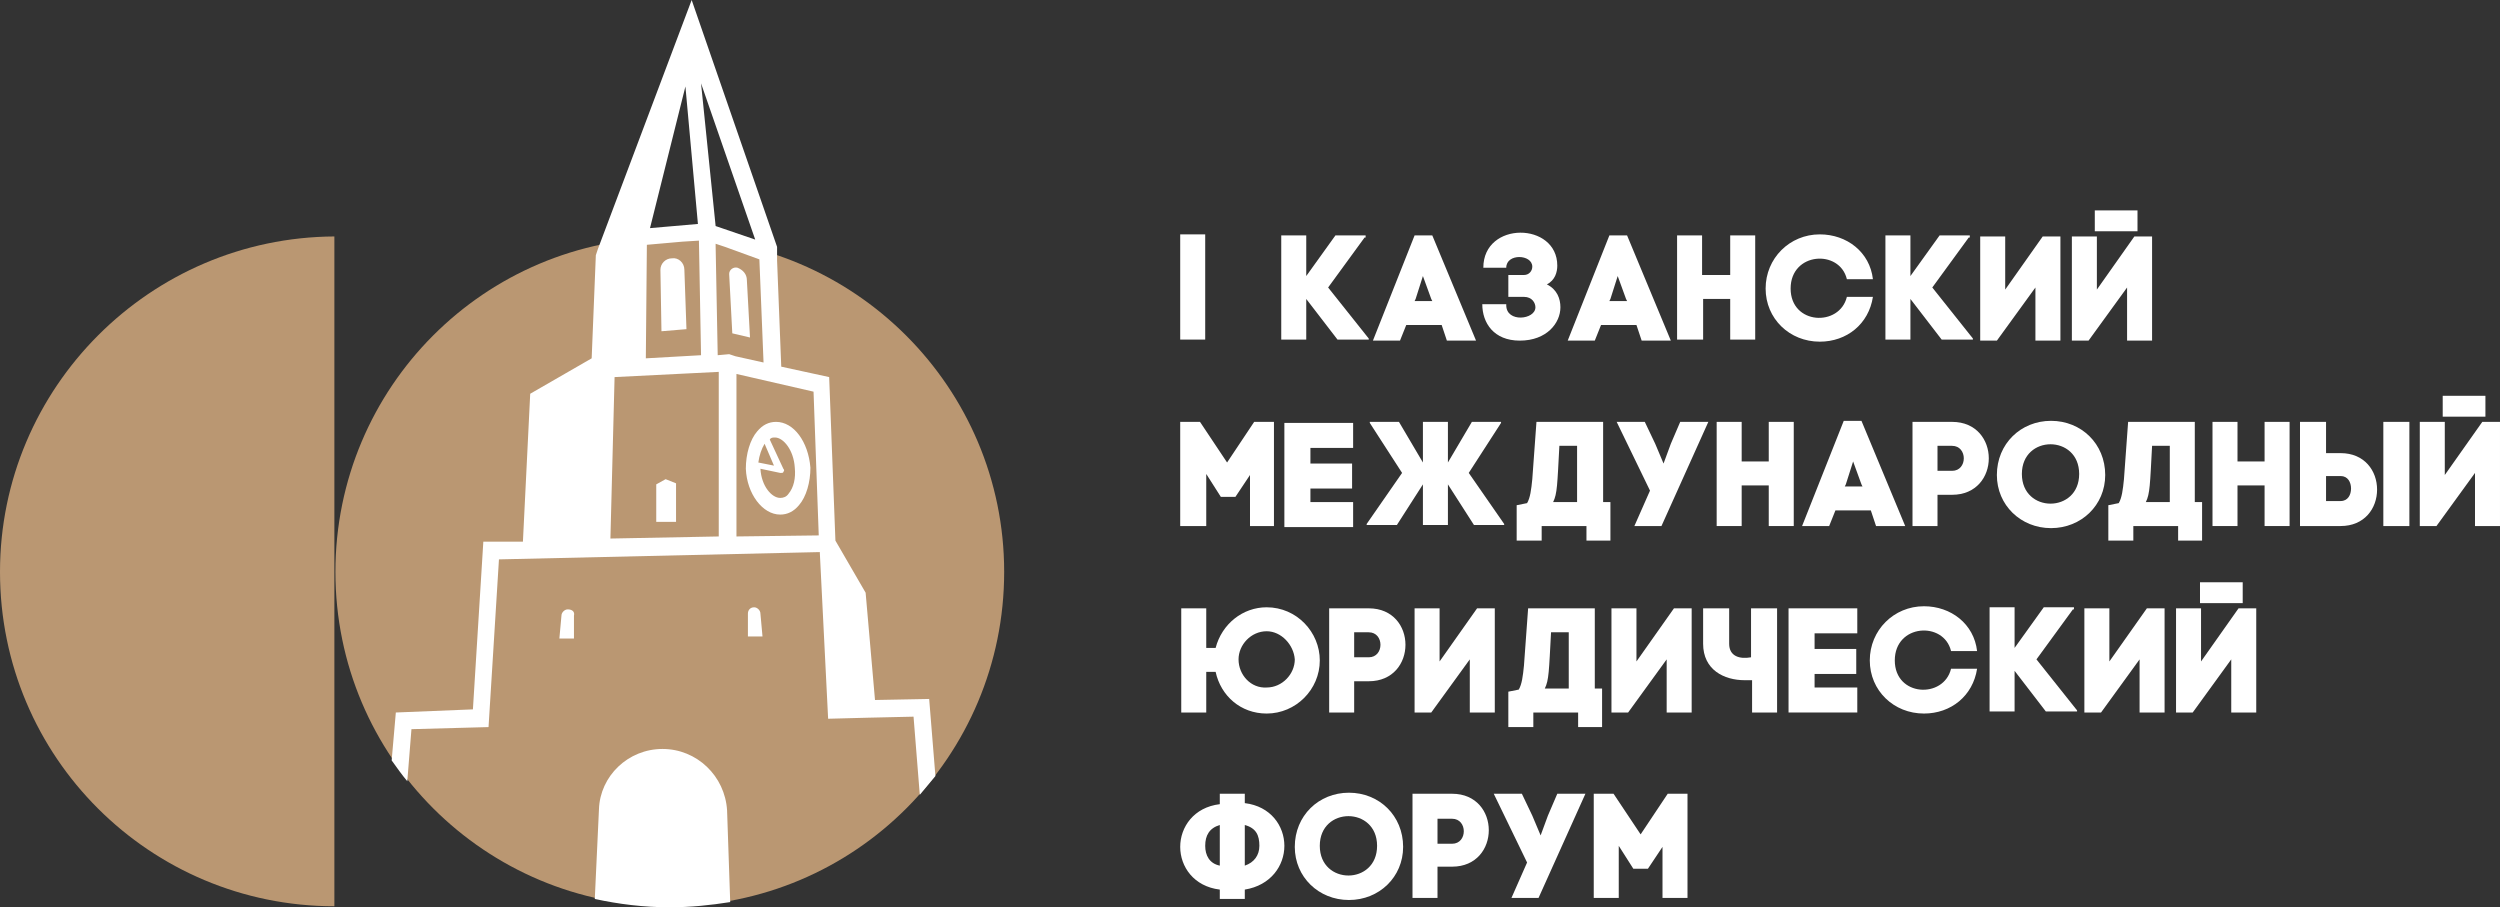 <?xml version="1.0" encoding="UTF-8"?> <!-- Generator: Adobe Illustrator 24.1.2, SVG Export Plug-In . SVG Version: 6.00 Build 0) --> <svg xmlns="http://www.w3.org/2000/svg" xmlns:xlink="http://www.w3.org/1999/xlink" id="Слой_1" x="0px" y="0px" viewBox="0 0 240 87.1" style="enable-background:new 0 0 240 87.1;" xml:space="preserve"><rect x="0" y="0" width="240" height="87.1" fill="#333333" stroke="none"/> <style type="text/css"> .st0{fill:#BA9772;} .st1{fill:#FFFFFF;} </style> <g> <g> <path class="st1" d="M131,22.8l-3.5,4.8l3.9,4.9v0.1h-3l-3-3.9v3.9h-2.4v-10h2.4v3.9l2.8-3.9h2.9V22.8z"></path> <path class="st1" d="M138.4,31.2H135l-0.6,1.5h-2.6l4-10.1h1.7l4.2,10.1h-2.8L138.4,31.2z M135.9,28.7l-0.1,0.2h1.7l-0.1-0.2 l-0.8-2.2L135.9,28.7z"></path> <path class="st1" d="M144.6,29.3c0,1.7,2.8,1.4,2.8,0.2c0-0.4-0.3-1-1.1-1h-1.5v-2.1h1.5c0.5,0,0.8-0.4,0.8-0.8 c0-1.2-2.5-1.3-2.5,0.1h-2.2c0-4.5,7.1-4.4,7.1-0.2c0,0.6-0.2,1.4-1,1.8c1,0.5,1.3,1.4,1.3,2.2c0,1.5-1.3,3.2-3.9,3.2 c-2.5,0-3.6-1.7-3.6-3.5H144.6z"></path> <path class="st1" d="M157.1,31.2h-3.4l-0.6,1.5h-2.6l4-10.1h1.7l4.2,10.1h-2.8L157.1,31.2z M154.6,28.7l-0.1,0.2h1.7l-0.1-0.2 l-0.8-2.2L154.6,28.7z"></path> <path class="st1" d="M163.5,26.4h2.6v-3.8h2.4v10h-2.4v-3.9h-2.6v3.9H161v-10h2.4V26.4z"></path> <path class="st1" d="M177.3,28.5h2.5c-0.4,2.6-2.5,4.3-5.1,4.3c-2.9,0-5.2-2.2-5.2-5.1c0-2.9,2.3-5.2,5.2-5.2 c2.6,0,4.8,1.7,5.1,4.3h-2.5c-0.7-2.9-5.4-2.6-5.4,0.9C171.9,31.2,176.6,31.4,177.3,28.5z"></path> <path class="st1" d="M189,22.8l-3.5,4.8l3.9,4.9v0.1h-3l-3-3.9v3.9h-2.4v-10h2.4v3.9l2.8-3.9h2.9V22.8z"></path> <path class="st1" d="M195.4,32.7v-5.1l-3.7,5.1h-1.6v-10h2.4v5.1l3.6-5.1h1.7v10H195.4z"></path> <path class="st1" d="M204.2,32.7v-5.1l-3.7,5.1h-1.6v-10h2.4v5.1l3.6-5.1h1.7v10H204.2z M205.2,20.2v2h-4.1v-2H205.2z"></path> <path class="st1" d="M115.7,50.5h-2.4v-10h1.9l2.6,3.9l2.6-3.9h1.9v10H120v-4.9l-1.4,2.1h-1.4l-1.4-2.2V50.5z"></path> <path class="st1" d="M125.8,48.2h4.1v2.4h-6.6v-10h6.6v2.4h-4.1v1.5h4v2.4h-4V48.2z"></path> <path class="st1" d="M131.5,40.5h2.8l2.3,3.9v-3.9h2.4v3.9l2.3-3.9h2.8v0.1l-3.1,4.8l3.4,4.9v0.1h-2.9l-2.5-3.9v3.9h-2.4v-3.9 l-2.5,3.9h-2.9v-0.1l3.4-4.9l-3.1-4.8V40.5z"></path> <path class="st1" d="M154.6,48.2v3.7h-2.3v-1.4H148v1.4h-2.4v-3.4l1-0.2c0.3-0.5,0.4-1.3,0.5-2.3l0.4-5.5h6.4v7.7H154.6z M151.4,48.2v-5.4h-1.7c-0.2,3.7-0.2,4.6-0.6,5.4H151.4z"></path> <path class="st1" d="M156.9,50.5l1.5-3.4l-3.2-6.6h2.7l1,2.1l0.8,1.9l0.7-1.9l0.9-2.1h2.7l-4.5,10H156.9z"></path> <path class="st1" d="M167.2,44.3h2.6v-3.8h2.4v10h-2.4v-3.9h-2.6v3.9h-2.4v-10h2.4V44.3z"></path> <path class="st1" d="M179.6,49h-3.4l-0.6,1.5H173l4-10.1h1.7l4.2,10.1h-2.8L179.6,49z M177.2,46.5l-0.1,0.2h1.7l-0.1-0.2l-0.8-2.2 L177.2,46.5z"></path> <path class="st1" d="M187.4,40.5c4.7,0,4.7,7,0,7H186v3h-2.4v-10H187.4z M187.4,45.2c1.5,0,1.5-2.4,0-2.4H186v2.4H187.4z"></path> <path class="st1" d="M196.9,40.4c2.9,0,5.2,2.2,5.2,5.2c0,2.9-2.3,5.1-5.2,5.1c-2.9,0-5.2-2.2-5.2-5.1 C191.7,42.6,194,40.4,196.9,40.4z M199.6,45.5c0-3.8-5.5-3.8-5.5,0C194.1,49.3,199.6,49.3,199.6,45.5z"></path> <path class="st1" d="M211.4,48.2v3.7h-2.3v-1.4h-4.3v1.4h-2.4v-3.4l1-0.2c0.3-0.5,0.4-1.3,0.5-2.3l0.4-5.5h6.4v7.7H211.4z M208.3,48.2v-5.4h-1.7c-0.2,3.7-0.2,4.6-0.6,5.4H208.3z"></path> <path class="st1" d="M214.8,44.3h2.6v-3.8h2.4v10h-2.4v-3.9h-2.6v3.9h-2.4v-10h2.4V44.3z"></path> <path class="st1" d="M220.8,50.5v-10h2.5v3h1.4c2.3,0,3.5,1.7,3.5,3.5c0,1.8-1.2,3.5-3.5,3.5H220.8z M223.3,45.8v2.3h1.4 c0.7,0,1-0.6,1-1.2c0-0.6-0.3-1.2-1-1.2H223.3z M228.8,40.5h2.5v10h-2.5V40.5z"></path> <path class="st1" d="M237.6,50.5v-5.1l-3.7,5.1h-1.6v-10h2.4v5.1l3.6-5.1h1.7v10H237.6z M238.6,38v2h-4.1v-2H238.6z"></path> <path class="st1" d="M126.7,63.4c0,2.8-2.3,5.1-5.1,5.1c-2.5,0-4.4-1.7-4.9-4h-0.9v3.9h-2.4v-10h2.4v3.8h0.9 c0.6-2.3,2.6-3.9,4.9-3.9C124.5,58.3,126.7,60.7,126.7,63.4z M121.6,60.6c-1.5,0-2.7,1.3-2.7,2.7c0,1.5,1.2,2.8,2.7,2.7 c1.5,0,2.7-1.3,2.7-2.7C124.2,61.9,123,60.6,121.6,60.6z"></path> <path class="st1" d="M131.4,58.4c4.7,0,4.7,7,0,7H130v3h-2.4v-10H131.4z M131.4,63.1c1.5,0,1.5-2.4,0-2.4H130v2.4H131.4z"></path> <path class="st1" d="M141.1,68.4v-5.1l-3.7,5.1h-1.6v-10h2.4v5.1l3.6-5.1h1.7v10H141.1z"></path> <path class="st1" d="M153.8,66.1v3.7h-2.3v-1.4h-4.3v1.4h-2.4v-3.4l1-0.2c0.3-0.5,0.4-1.3,0.5-2.3l0.4-5.5h6.4v7.7H153.8z M150.6,66.1v-5.4h-1.7c-0.2,3.7-0.2,4.6-0.6,5.4H150.6z"></path> <path class="st1" d="M160,68.4v-5.1l-3.7,5.1h-1.6v-10h2.4v5.1l3.6-5.1h1.7v10H160z"></path> <path class="st1" d="M170.7,68.4h-2.5v-3.1c-0.2,0-0.4,0-0.7,0c-2,0-4-1-4-3.5v-3.4h2.5v3.4c0,1.2,1,1.5,2.1,1.3v-4.7h2.5V68.4z"></path> <path class="st1" d="M174.2,66h4.1v2.4h-6.6v-10h6.6v2.4h-4.1v1.5h4v2.4h-4V66z"></path> <path class="st1" d="M187.3,64.2h2.5c-0.4,2.6-2.5,4.3-5.1,4.3c-2.9,0-5.2-2.2-5.2-5.1c0-2.9,2.3-5.2,5.2-5.2 c2.6,0,4.8,1.7,5.1,4.3h-2.5c-0.7-2.9-5.4-2.6-5.4,0.9C181.9,66.9,186.6,67.1,187.3,64.2z"></path> <path class="st1" d="M199,58.5l-3.5,4.8l3.9,4.9v0.1h-3l-3-3.9v3.9h-2.4v-10h2.4v3.9l2.8-3.9h2.9V58.5z"></path> <path class="st1" d="M205.4,68.4v-5.1l-3.7,5.1h-1.6v-10h2.4v5.1l3.6-5.1h1.7v10H205.4z"></path> <path class="st1" d="M214.2,68.4v-5.1l-3.7,5.1h-1.6v-10h2.4v5.1l3.6-5.1h1.7v10H214.2z M215.3,55.9v2h-4.1v-2H215.3z"></path> <path class="st1" d="M117.1,76.2h2.4v0.9c2.5,0.3,3.8,2.2,3.8,4.1c0,1.9-1.3,3.8-3.8,4.2v0.9h-2.4v-0.9c-2.5-0.3-3.8-2.2-3.8-4.1 s1.3-3.8,3.8-4.1V76.2z M117.1,83.1v-3.9c-1,0.3-1.4,1-1.4,2C115.7,82.1,116.1,82.9,117.1,83.1z M119.5,83.1 c0.9-0.3,1.4-1,1.4-1.9c0-1-0.3-1.7-1.4-2V83.1z"></path> <path class="st1" d="M129.5,76.1c2.9,0,5.2,2.2,5.2,5.2c0,2.9-2.3,5.1-5.2,5.1c-2.9,0-5.2-2.2-5.2-5.1 C124.3,78.3,126.6,76.1,129.5,76.1z M132.2,81.2c0-3.8-5.5-3.8-5.5,0C126.7,85,132.2,85,132.2,81.2z"></path> <path class="st1" d="M139.4,76.2c4.7,0,4.7,7,0,7H138v3h-2.4v-10H139.4z M139.4,81c1.5,0,1.5-2.4,0-2.4H138V81H139.4z"></path> <path class="st1" d="M145.1,86.2l1.5-3.4l-3.2-6.6h2.7l1,2.1l0.8,1.9l0.7-1.9l0.9-2.1h2.7l-4.5,10H145.1z"></path> <path class="st1" d="M155.5,86.2H153v-10h1.9l2.6,3.9l2.6-3.9h1.9v10h-2.4v-4.9l-1.4,2.1h-1.4l-1.4-2.2V86.2z"></path> <rect x="113.3" y="22.5" class="st1" width="2.4" height="10.1"></rect> </g> <g> <path class="st0" d="M0,54.9c0,17.8,14.4,32.1,32.1,32.1l0-64.3C14.4,22.8,0,37.2,0,54.9z"></path> </g> <path class="st0" d="M64.3,22.8L64.3,22.8L64.3,22.8c-17.8,0-32.1,14.4-32.1,32.1c0,17.8,14.4,32.1,32.1,32.1 c17.8,0,32.1-14.4,32.1-32.1C96.4,37.2,82,22.8,64.3,22.8z"></path> <g> <path class="st1" d="M63.6,71.9c-3.3,0-6,2.6-6.1,5.8l-0.4,8.6c2.3,0.5,4.7,0.8,7.2,0.8c2,0,3.9-0.2,5.8-0.5l-0.3-8.8 C69.6,74.5,66.9,71.9,63.6,71.9z"></path> <polygon class="st1" points="64.9,46.4 63.9,46 63,46.5 63,50.1 64.9,50.1 "></polygon> <path class="st1" d="M54.5,58.5c-0.3,0-0.6,0.3-0.6,0.6l-0.2,2.2h1.4v-2.2C55.2,58.7,54.9,58.5,54.5,58.5z"></path> <path class="st1" d="M72.4,58.3c-0.4,0-0.6,0.3-0.6,0.6v2.2h1.4L73,58.9C73,58.6,72.7,58.3,72.4,58.3z"></path> <path class="st1" d="M64.5,24.8c-0.6,0-1.1,0.5-1.1,1.1l0.1,5.9l2.4-0.2l-0.2-5.7C65.7,25.2,65.1,24.7,64.5,24.8z"></path> <path class="st1" d="M71.7,26.9c0-0.6-0.4-1-0.9-1.2c-0.4-0.1-0.8,0.2-0.8,0.6l0.3,5.7l1.7,0.4L71.7,26.9z"></path> <path class="st1" d="M74.5,40.5C74.5,40.5,74.5,40.5,74.5,40.5c-0.7,0-1.3,0.3-1.8,0.9c-0.7,0.8-1.1,2.2-1.1,3.6 c0.1,2.4,1.6,4.4,3.3,4.4c0,0,0,0,0,0c0.7,0,1.3-0.3,1.8-0.9c0.7-0.8,1.1-2.2,1.1-3.6C77.6,42.4,76.2,40.5,74.5,40.5z M73.4,42.6 l0.9,2.1l-1.5-0.3C72.9,43.7,73.1,43.1,73.4,42.6z M75.7,47.4c-0.2,0.3-0.5,0.4-0.8,0.4c0,0,0,0,0,0c-0.8,0-1.8-1.1-1.9-2.8 l1.9,0.4c0,0,0,0,0.1,0c0.1,0,0.2,0,0.2-0.1c0.1-0.1,0.1-0.2,0-0.3l-1.3-2.8C74,42,74.2,42,74.4,42c0,0,0,0,0,0 c0.8,0,1.8,1.2,1.9,2.9C76.4,45.9,76.2,46.8,75.7,47.4z"></path> <path class="st1" d="M89.2,67.1l-5.2,0.1l-0.9-10.3l-2.9-5l-0.6-15.7L75,35.2L74.6,25l0-1.3L66.4,0l-9,23.9l-0.2,0.6l-0.4,9.9 l-5.9,3.4L50.2,52L46.4,52l-1,16.1L38,68.4l-0.4,4.6c0.5,0.7,1,1.4,1.5,2l0.4-5l7.4-0.2l1-16.1L78.7,53l0.8,16l3.8-0.1l4.4-0.1 l0.6,7.5c0.5-0.6,1-1.2,1.5-1.8L89.2,67.1z M72.5,23l-3.8-1.3L67.3,8L72.5,23z M65.8,8.3L67,21.5l-4.6,0.4L65.8,8.3z M62.1,23.5 l3.4-0.3l1.6-0.1v0.2l0.2,10.8L62,34.4L62.1,23.5z M69,51.5l-10.4,0.2L59,36.2l10-0.5V51.5z M68.9,34.1l-0.2-10.5v-0.2l0.9,0.3 l3.3,1.2l0.4,9.9l-2.7-0.6L70,34L68.9,34.1z M70.7,51.5V35.9l7.4,1.7l0.5,13.8L70.7,51.5z"></path> </g> </g> </svg> 